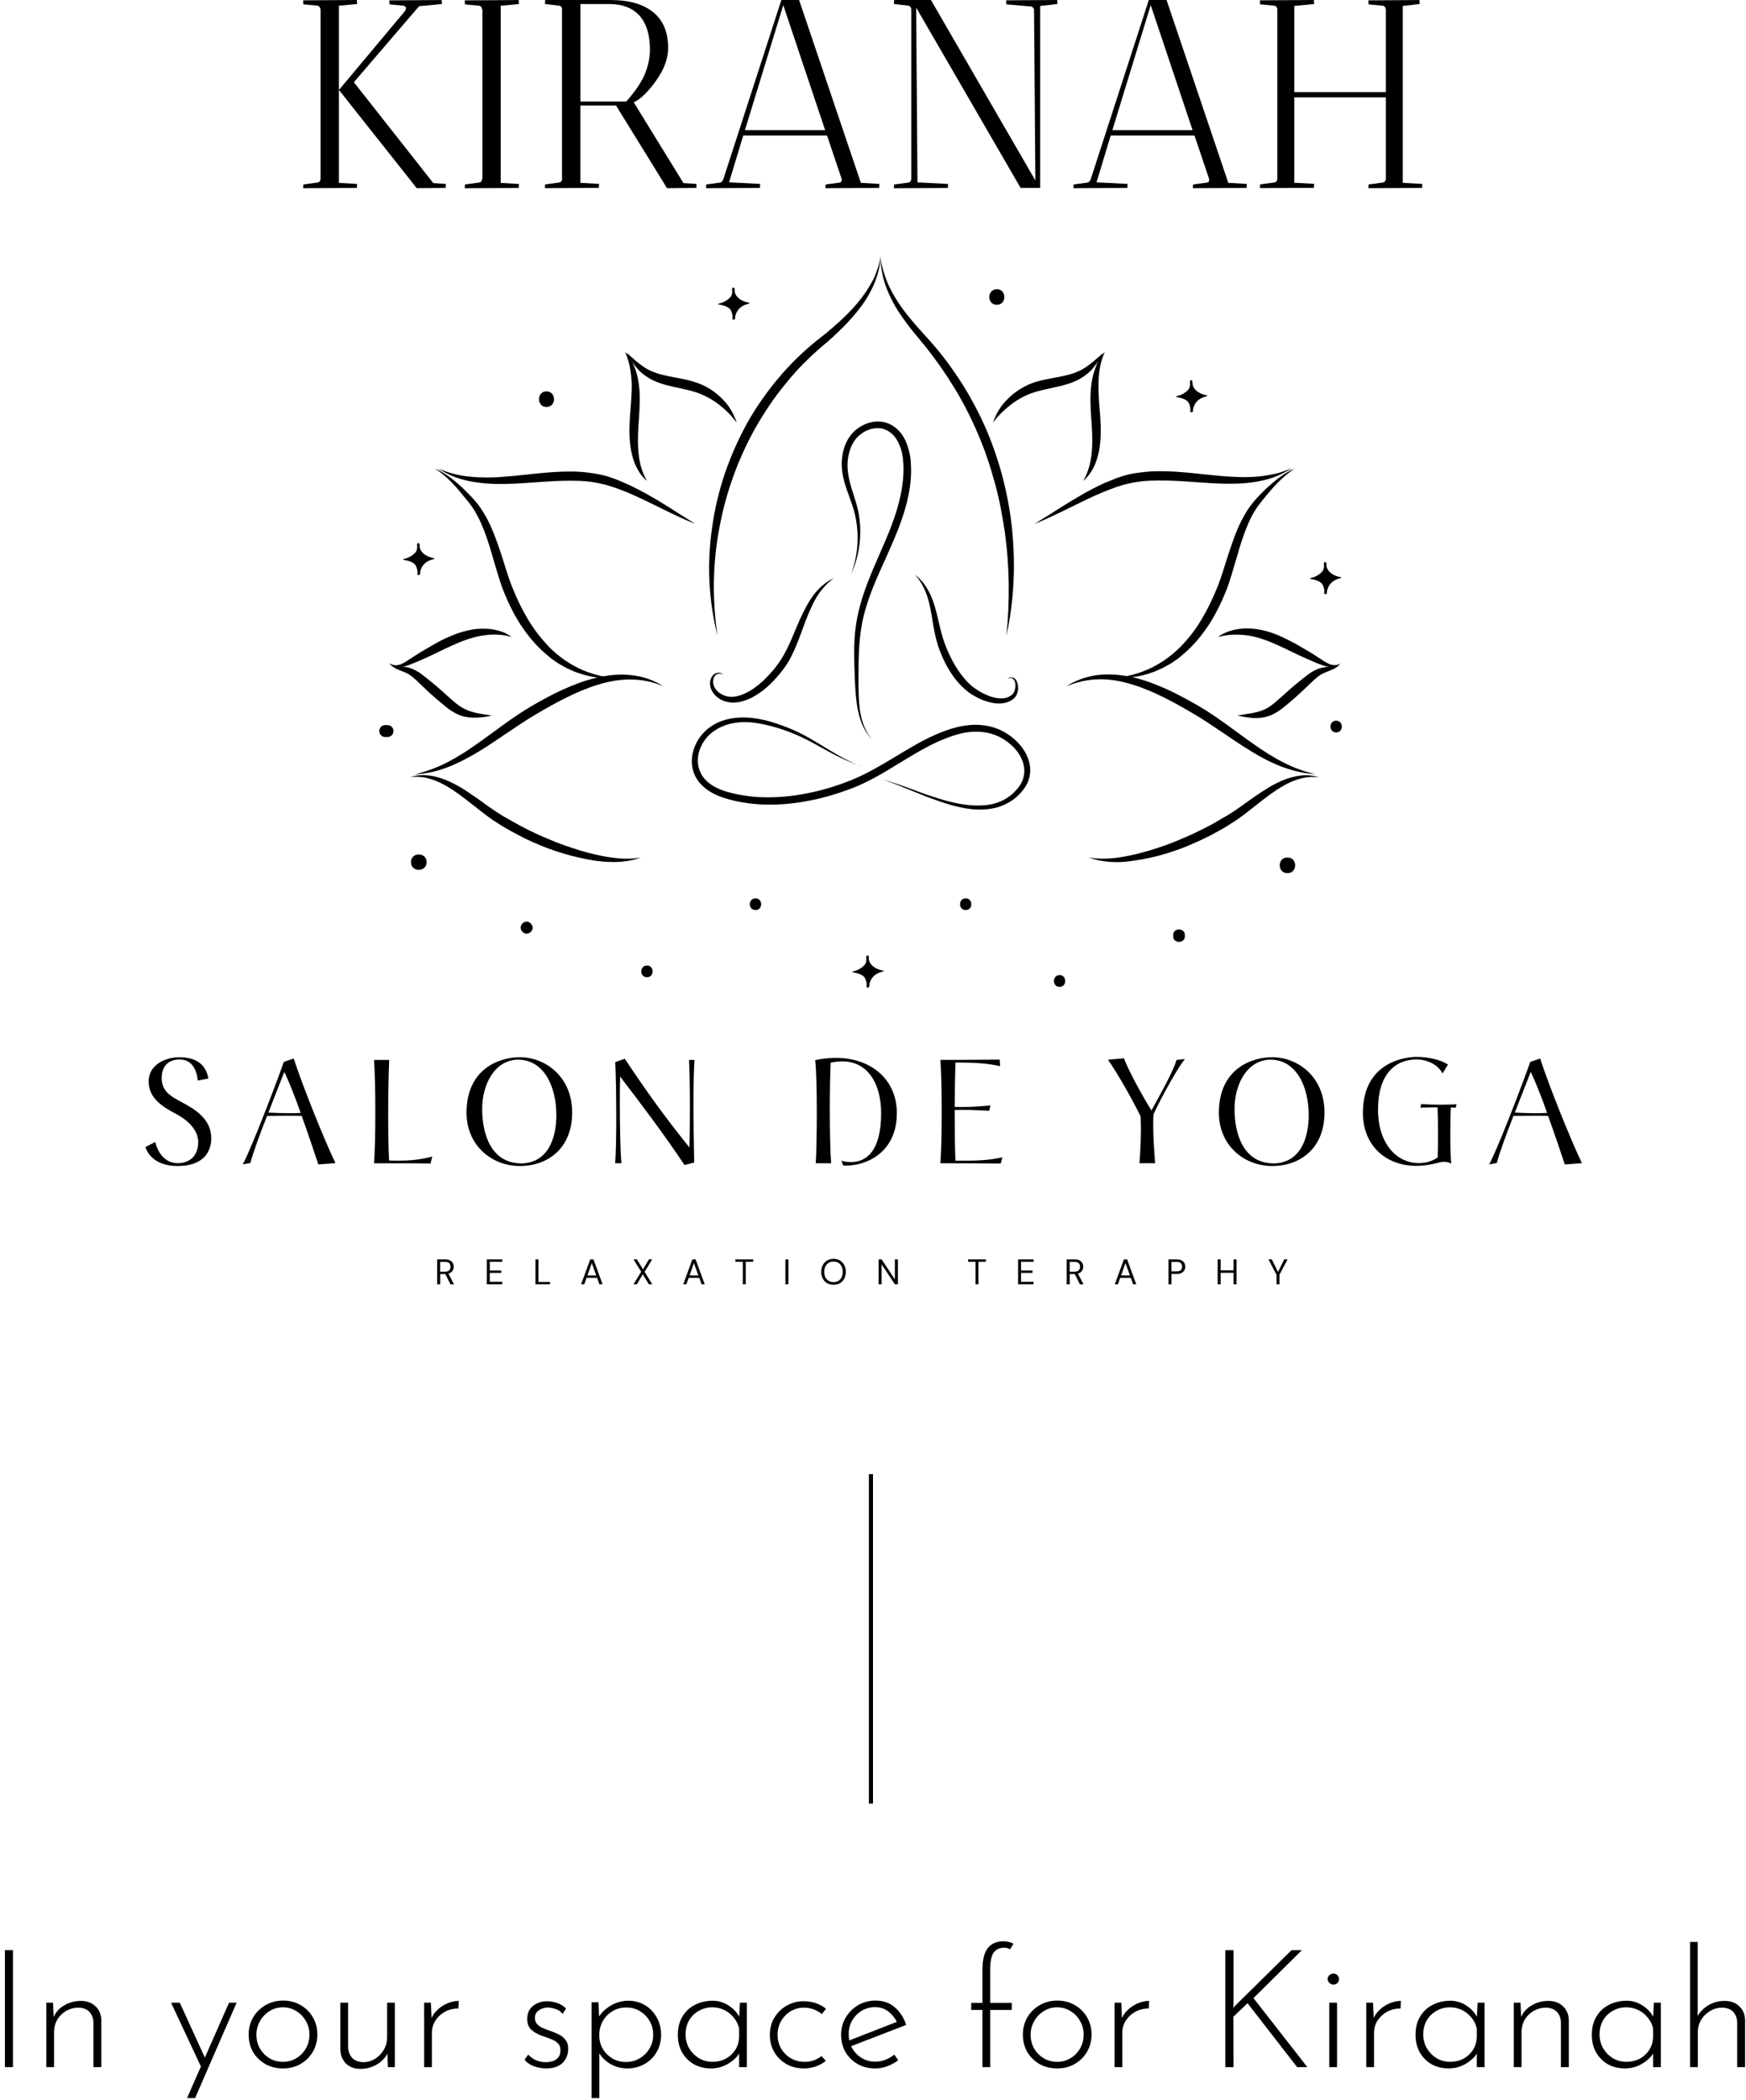 <svg width="212" height="255" viewBox="0 0 212 255" fill="none" xmlns="http://www.w3.org/2000/svg">
<path d="M111.058 69.749C111.904 70.36 112.534 71.268 112.976 72.225C113.418 73.181 113.678 74.215 113.908 75.215C114.144 76.219 114.375 77.224 114.706 78.137C115.057 79.07 115.475 79.983 115.99 80.848C116.504 81.689 117.11 82.482 117.811 83.141C118.162 83.468 118.561 83.722 118.979 83.982C119.402 84.213 119.845 84.424 120.311 84.588C120.777 84.727 121.243 84.823 121.714 84.799C121.945 84.775 122.157 84.756 122.368 84.66C122.58 84.588 122.767 84.448 122.931 84.309C123.07 84.169 123.166 83.958 123.238 83.727C123.281 83.496 123.31 83.261 123.281 83.025C123.257 82.795 123.166 82.559 122.979 82.415C122.887 82.343 122.767 82.324 122.652 82.343C122.536 82.343 122.397 82.391 122.277 82.439C122.392 82.367 122.508 82.3 122.628 82.276C122.767 82.251 122.907 82.251 123.051 82.3C123.19 82.343 123.281 82.463 123.378 82.578C123.45 82.694 123.517 82.833 123.541 82.953C123.613 83.232 123.632 83.516 123.613 83.77C123.565 84.049 123.498 84.333 123.31 84.588C123.123 84.823 122.887 85.011 122.633 85.126C122.373 85.265 122.094 85.337 121.815 85.385C121.253 85.477 120.695 85.409 120.157 85.27C119.619 85.131 119.104 84.943 118.638 84.689C118.148 84.429 117.682 84.15 117.259 83.775C116.418 83.073 115.764 82.208 115.201 81.295C114.663 80.382 114.221 79.401 113.894 78.397C113.567 77.368 113.38 76.339 113.216 75.311C113.053 74.306 112.889 73.302 112.563 72.34C112.236 71.408 111.765 70.495 111.068 69.745L111.058 69.749Z" fill="black"/>
<path d="M87.808 81.949C87.597 81.762 87.318 81.762 87.083 81.853C86.852 81.949 86.708 82.161 86.64 82.392C86.501 82.858 86.64 83.372 86.943 83.747C87.251 84.122 87.669 84.377 88.135 84.516C88.371 84.588 88.602 84.612 88.837 84.612C88.952 84.612 89.073 84.612 89.188 84.588C89.303 84.564 89.424 84.564 89.563 84.516C90.519 84.285 91.409 83.723 92.202 83.069C92.601 82.743 92.976 82.368 93.326 81.993C93.677 81.618 94.028 81.224 94.331 80.801C95.595 79.166 96.273 77.109 97.157 75.143C97.604 74.163 98.114 73.158 98.768 72.269C99.445 71.38 100.286 70.635 101.267 70.188C100.383 70.817 99.681 71.639 99.142 72.523C98.604 73.437 98.205 74.417 97.811 75.398C97.436 76.403 97.085 77.431 96.662 78.436C96.451 78.95 96.22 79.44 95.96 79.931C95.706 80.421 95.379 80.911 95.047 81.353C94.37 82.243 93.6 83.06 92.735 83.761C92.293 84.112 91.822 84.415 91.312 84.694C90.798 84.954 90.26 85.16 89.673 85.256C89.534 85.28 89.395 85.28 89.231 85.304C89.092 85.329 88.928 85.329 88.789 85.304C88.481 85.28 88.178 85.208 87.9 85.117C87.337 84.906 86.847 84.535 86.52 84.016C86.193 83.502 86.097 82.848 86.357 82.31C86.472 82.05 86.708 81.796 87.01 81.728C87.318 81.632 87.64 81.704 87.808 81.94V81.949Z" fill="black"/>
<path d="M103.3 69.797C104.238 67.365 104.377 64.702 103.747 62.222C103.421 60.982 102.882 59.814 102.531 58.531C102.156 57.247 102.065 55.844 102.459 54.512C102.647 53.858 102.974 53.205 103.44 52.666C103.906 52.133 104.516 51.71 105.194 51.45C105.872 51.191 106.622 51.099 107.343 51.263C107.718 51.335 108.069 51.498 108.371 51.686C108.698 51.873 108.982 52.133 109.213 52.388C109.472 52.666 109.655 52.95 109.823 53.277C109.986 53.58 110.126 53.907 110.217 54.233C110.332 54.56 110.405 54.887 110.477 55.238C110.549 55.565 110.568 55.916 110.592 56.243C110.683 57.574 110.568 58.929 110.284 60.237C109.751 62.852 108.674 65.26 107.622 67.62C106.55 69.98 105.473 72.316 104.867 74.791C104.257 77.272 104.238 79.862 104.238 82.458C104.238 83.742 104.238 85.054 104.425 86.313C104.521 86.943 104.685 87.577 104.915 88.159C105.151 88.764 105.478 89.327 105.901 89.817C105.454 89.351 105.084 88.812 104.8 88.207C104.521 87.625 104.334 86.991 104.19 86.337C103.911 85.054 103.863 83.742 103.791 82.439C103.747 81.151 103.699 79.843 103.719 78.536C103.743 77.228 103.882 75.916 104.166 74.609C105.286 69.398 108.395 65.005 109.376 60.001C109.636 58.766 109.751 57.502 109.684 56.262C109.66 55.959 109.636 55.651 109.587 55.349C109.544 55.046 109.472 54.738 109.376 54.459C109.285 54.181 109.164 53.897 109.025 53.642C108.886 53.387 108.746 53.128 108.535 52.916C108.347 52.705 108.141 52.517 107.905 52.378C107.674 52.239 107.415 52.123 107.16 52.051C106.622 51.936 106.04 51.979 105.473 52.191C105.194 52.282 104.939 52.421 104.704 52.585C104.473 52.748 104.238 52.936 104.05 53.147C103.651 53.57 103.372 54.104 103.185 54.69C102.998 55.276 102.906 55.882 102.906 56.488C102.906 57.093 102.998 57.728 103.137 58.334C103.416 59.569 103.93 60.761 104.209 62.073C104.723 64.693 104.42 67.447 103.296 69.788L103.3 69.797Z" fill="black"/>
<path d="M87.106 77.137C86.03 72.883 85.818 68.375 86.477 63.977C87.082 59.583 88.553 55.306 90.707 51.403C91.245 50.446 91.826 49.489 92.48 48.576C92.788 48.11 93.134 47.663 93.466 47.221C93.629 46.99 93.816 46.779 93.98 46.567C94.143 46.355 94.331 46.125 94.518 45.913C95.941 44.207 97.556 42.64 99.286 41.261L99.94 40.746C100.152 40.583 100.363 40.419 100.57 40.232C100.993 39.881 101.387 39.53 101.81 39.16C102.603 38.434 103.377 37.665 104.074 36.848C104.425 36.425 104.752 36.007 105.054 35.56C105.362 35.118 105.641 34.647 105.9 34.185C106.155 33.719 106.367 33.205 106.53 32.69C106.717 32.176 106.857 31.637 106.924 31.104C106.881 32.2 106.621 33.301 106.198 34.329C105.775 35.358 105.218 36.338 104.54 37.228C103.886 38.117 103.136 38.958 102.343 39.751C101.944 40.15 101.545 40.52 101.151 40.9C100.94 41.087 100.728 41.275 100.522 41.462L99.892 41.996C99.469 42.347 99.075 42.698 98.676 43.073C98.464 43.26 98.277 43.447 98.094 43.635C97.907 43.822 97.695 44.01 97.508 44.197C97.133 44.596 96.763 44.966 96.412 45.389C96.037 45.788 95.71 46.206 95.359 46.63C93.98 48.288 92.788 50.109 91.711 51.979C89.606 55.743 88.116 59.877 87.342 64.13C86.525 68.408 86.477 72.802 87.111 77.147L87.106 77.137Z" fill="black"/>
<path d="M122.205 77.137C122.628 72.975 122.579 68.793 122.017 64.678C121.714 62.621 121.339 60.588 120.782 58.603C120.243 56.618 119.59 54.657 118.773 52.763C117.975 50.869 117.042 49.023 115.97 47.249C115.432 46.36 114.87 45.495 114.288 44.654C113.702 43.813 113.072 42.972 112.442 42.174C111.813 41.381 111.111 40.583 110.457 39.742C109.803 38.9 109.193 38.035 108.659 37.127C108.145 36.194 107.679 35.233 107.376 34.204C107.213 33.69 107.116 33.176 107.025 32.661C106.977 32.402 106.953 32.147 106.929 31.868L106.857 31.099L106.996 31.868C107.068 32.123 107.112 32.383 107.184 32.637C107.323 33.127 107.487 33.642 107.674 34.108C108.049 35.065 108.563 35.978 109.126 36.819C109.688 37.684 110.342 38.477 111.019 39.27C111.697 40.063 112.399 40.813 113.101 41.606C114.504 43.197 115.74 44.899 116.888 46.702C118.008 48.499 118.994 50.374 119.835 52.335C120.652 54.296 121.33 56.31 121.844 58.362C122.358 60.42 122.728 62.496 122.916 64.602C123.315 68.783 123.103 73.037 122.214 77.128L122.205 77.137Z" fill="black"/>
<path d="M120.571 51.334C120.782 50.657 121.104 50.027 121.503 49.441C121.926 48.859 122.416 48.34 122.974 47.874C123.536 47.427 124.166 47.032 124.82 46.725C125.497 46.422 126.194 46.235 126.877 46.095C128.256 45.792 129.588 45.653 130.756 45.163C131.948 44.696 132.933 43.74 133.981 42.827C133.654 43.432 133.255 44.019 132.813 44.581C132.582 44.86 132.347 45.115 132.063 45.35C131.785 45.581 131.482 45.792 131.15 45.98C130.52 46.355 129.819 46.586 129.141 46.773C128.463 46.96 127.785 47.076 127.108 47.239C126.454 47.379 125.824 47.542 125.214 47.754C124.603 47.984 124.022 48.268 123.483 48.619C122.921 48.97 122.412 49.364 121.917 49.835C121.426 50.258 120.984 50.767 120.561 51.33L120.571 51.334Z" fill="black"/>
<path d="M134.149 42.736C133.567 44 133.399 45.283 133.38 46.591C133.356 47.898 133.471 49.21 133.591 50.566C133.683 51.921 133.707 53.325 133.452 54.728C133.313 55.43 133.101 56.108 132.798 56.738C132.471 57.367 132.048 57.954 131.534 58.396C132.212 57.204 132.491 55.92 132.587 54.608C132.678 53.301 132.587 51.993 132.491 50.662C132.399 49.306 132.327 47.927 132.539 46.523C132.63 45.822 132.818 45.149 133.077 44.49C133.289 43.837 133.659 43.226 134.149 42.736Z" fill="black"/>
<path d="M125.598 63.625C127.934 62.203 130.179 60.66 132.63 59.371C132.938 59.208 133.241 59.069 133.568 58.905C133.87 58.766 134.197 58.598 134.524 58.482C134.851 58.343 135.178 58.223 135.505 58.083C135.668 58.011 135.832 57.968 135.995 57.92L136.254 57.824L136.514 57.752C137.192 57.54 137.894 57.425 138.595 57.358C139.297 57.261 139.999 57.218 140.701 57.218C143.503 57.194 146.214 57.66 148.901 57.848C149.579 57.891 150.256 57.92 150.91 57.939C151.588 57.939 152.241 57.915 152.919 57.848C153.597 57.776 154.251 57.66 154.904 57.521C155.558 57.358 156.188 57.122 156.846 56.867C156.26 57.242 155.654 57.545 155 57.824C154.347 58.083 153.693 58.271 152.991 58.41C151.636 58.689 150.232 58.761 148.853 58.737C146.099 58.694 143.383 58.314 140.701 58.343C140.023 58.343 139.369 58.367 138.711 58.434C138.057 58.506 137.403 58.622 136.769 58.785L136.538 58.833L136.307 58.905C136.144 58.949 136 58.996 135.841 59.045C135.514 59.16 135.211 59.256 134.909 59.371C134.279 59.607 133.669 59.862 133.039 60.141C130.559 61.261 128.155 62.597 125.608 63.62L125.598 63.625Z" fill="black"/>
<path d="M157.235 56.876C155.995 57.694 154.967 58.722 154.01 59.866C153.544 60.428 153.054 61.015 152.655 61.572C152.256 62.154 151.905 62.789 151.626 63.442C151.044 64.75 150.597 66.153 150.203 67.552C149.992 68.254 149.78 68.98 149.574 69.681C149.367 70.383 149.127 71.104 148.848 71.806C148.285 73.209 147.612 74.565 146.79 75.848C145.949 77.112 144.993 78.3 143.825 79.309L143.378 79.684C143.238 79.799 143.099 79.944 142.936 80.035L142.469 80.362C142.306 80.477 142.166 80.573 141.979 80.665L141.489 80.943L141.229 81.083C141.138 81.131 141.066 81.155 140.974 81.198L140.46 81.429C140.297 81.501 140.109 81.592 139.927 81.64C138.499 82.155 136.98 82.39 135.509 82.318C136.98 82.13 138.408 81.756 139.72 81.126C141.027 80.496 142.195 79.655 143.224 78.646C144.229 77.641 145.137 76.497 145.863 75.257C146.608 74.017 147.238 72.734 147.776 71.378C148.338 70.047 148.708 68.624 149.179 67.22C149.65 65.817 150.117 64.37 150.838 63.038C151.189 62.361 151.588 61.707 152.078 61.097C152.568 60.486 153.082 59.977 153.621 59.438C154.693 58.434 155.885 57.453 157.245 56.872L157.235 56.876Z" fill="black"/>
<path d="M129.453 83.352C130.621 82.583 132.001 82.112 133.428 81.948C134.851 81.809 136.303 81.948 137.682 82.275C139.086 82.602 140.393 83.116 141.7 83.703C142.984 84.284 144.224 84.986 145.44 85.664C147.891 87.087 150.069 88.865 152.333 90.432C153.453 91.225 154.625 91.975 155.837 92.581C157.053 93.21 158.365 93.701 159.716 94.003C158.312 93.931 156.933 93.58 155.601 93.09C154.294 92.576 153.03 91.922 151.838 91.177C149.429 89.706 147.233 88.024 144.878 86.644C143.686 85.943 142.493 85.265 141.253 84.654C140.037 84.049 138.773 83.51 137.466 83.112C136.178 82.717 134.827 82.458 133.467 82.482C132.092 82.506 130.732 82.809 129.448 83.347L129.453 83.352Z" fill="black"/>
<path d="M132.207 104.126C133.471 104.337 134.731 104.289 135.971 104.102C137.211 103.914 138.422 103.612 139.614 103.261C140.806 102.886 141.998 102.492 143.142 101.996C144.286 101.53 145.435 100.992 146.555 100.405C147.118 100.127 147.651 99.824 148.189 99.492C148.468 99.329 148.728 99.165 149.007 99.026C149.261 98.863 149.521 98.699 149.776 98.536C150.804 97.858 151.809 97.065 152.881 96.363C153.419 96.012 153.957 95.661 154.539 95.335C155.101 95.032 155.707 94.753 156.317 94.541C156.947 94.33 157.582 94.191 158.231 94.142C158.884 94.099 159.538 94.191 160.144 94.378C159.514 94.306 158.879 94.33 158.274 94.45C157.663 94.589 157.082 94.777 156.519 95.056C155.395 95.594 154.39 96.32 153.385 97.089L151.891 98.257C151.4 98.656 150.886 99.05 150.348 99.425C150.093 99.612 149.809 99.8 149.53 99.963C149.252 100.127 148.997 100.314 148.713 100.478C148.151 100.804 147.593 101.107 147.031 101.41C145.882 101.996 144.695 102.53 143.503 103.001C142.287 103.443 141.052 103.842 139.787 104.121C138.523 104.4 137.264 104.611 135.956 104.683C134.716 104.707 133.409 104.568 132.193 104.121L132.207 104.126Z" fill="black"/>
<path d="M147.911 77.344C148.17 77.132 148.473 76.969 148.776 76.83C149.083 76.69 149.406 76.599 149.732 76.503C150.386 76.339 151.064 76.291 151.742 76.315C153.097 76.364 154.428 76.782 155.621 77.32C156.231 77.599 156.813 77.906 157.375 78.209C157.937 78.536 158.495 78.863 159.057 79.19C159.591 79.517 160.153 79.891 160.692 80.242C160.951 80.406 161.23 80.569 161.509 80.665C161.787 80.761 162.09 80.805 162.422 80.713C162.307 80.805 162.143 80.877 161.975 80.925C161.811 80.973 161.624 80.973 161.461 80.973C161.11 80.949 160.783 80.858 160.456 80.737C159.826 80.507 159.24 80.247 158.658 79.988C157.466 79.473 156.322 78.868 155.178 78.353C154.034 77.839 152.886 77.397 151.674 77.185C150.41 76.998 149.175 76.998 147.911 77.349V77.344Z" fill="black"/>
<path d="M150.271 86.88C151.487 86.669 152.703 86.577 153.66 86.087C154.15 85.851 154.573 85.501 155.015 85.13C155.227 84.943 155.457 84.731 155.669 84.549L156.347 83.938C156.789 83.539 157.26 83.145 157.726 82.77C157.957 82.583 158.192 82.395 158.428 82.208C158.659 82.02 158.918 81.833 159.197 81.646C159.476 81.482 159.759 81.319 160.081 81.203C160.408 81.088 160.711 81.04 161.019 80.992C161.321 80.944 161.624 80.92 161.903 80.876C162.182 80.833 162.465 80.737 162.72 80.574C162.648 80.713 162.533 80.833 162.417 80.925C162.302 81.016 162.158 81.112 162.018 81.184C161.74 81.324 161.437 81.439 161.153 81.559C160.87 81.679 160.615 81.771 160.384 81.91C160.149 82.049 159.937 82.213 159.73 82.4C159.308 82.775 158.889 83.193 158.447 83.616C158.005 84.039 157.558 84.433 157.116 84.832C156.649 85.227 156.202 85.626 155.712 86C155.222 86.375 154.659 86.75 154.006 86.957C153.376 87.168 152.722 87.216 152.093 87.192C151.482 87.12 150.877 87.029 150.271 86.885V86.88Z" fill="black"/>
<path d="M89.467 51.336C89.044 50.773 88.601 50.264 88.111 49.817C87.621 49.37 87.106 48.951 86.544 48.6C85.982 48.25 85.395 47.971 84.814 47.735C84.203 47.524 83.574 47.36 82.92 47.221C82.266 47.082 81.588 46.942 80.887 46.755C80.209 46.567 79.507 46.332 78.877 45.957C78.551 45.769 78.248 45.563 77.964 45.327C77.686 45.096 77.45 44.837 77.214 44.558C76.772 43.996 76.373 43.438 76.046 42.804C77.099 43.717 78.08 44.697 79.272 45.14C80.464 45.63 81.8 45.769 83.151 46.072C83.828 46.212 84.53 46.423 85.208 46.702C85.886 47.005 86.496 47.38 87.054 47.846C87.616 48.312 88.106 48.831 88.525 49.413C88.923 50.023 89.25 50.653 89.457 51.326L89.467 51.336Z" fill="black"/>
<path d="M75.888 42.736C76.378 43.226 76.753 43.837 77.008 44.49C77.286 45.144 77.45 45.822 77.546 46.523C77.757 47.927 77.685 49.306 77.589 50.662C77.498 51.993 77.402 53.325 77.498 54.608C77.589 55.916 77.849 57.18 78.551 58.396C78.012 57.954 77.594 57.367 77.286 56.738C76.96 56.108 76.772 55.43 76.633 54.728C76.373 53.349 76.397 51.945 76.493 50.566C76.585 49.21 76.724 47.903 76.705 46.591C76.633 45.283 76.469 43.976 75.888 42.736Z" fill="black"/>
<path d="M84.444 63.625C81.896 62.62 79.488 61.265 77.037 60.169C76.431 59.89 75.802 59.631 75.167 59.4C74.859 59.285 74.537 59.164 74.23 59.073C74.066 59.025 73.927 58.982 73.763 58.934L73.533 58.862L73.302 58.813C72.672 58.65 72.014 58.535 71.36 58.463C70.707 58.391 70.053 58.371 69.375 58.371C66.707 58.347 64.001 58.722 61.218 58.77C59.839 58.794 58.435 58.698 57.084 58.443C56.407 58.304 55.729 58.117 55.075 57.862C54.422 57.602 53.811 57.275 53.23 56.905C53.859 57.165 54.518 57.396 55.171 57.559C55.825 57.722 56.479 57.838 57.161 57.886C57.839 57.958 58.493 57.977 59.17 57.977C59.848 57.977 60.502 57.953 61.18 57.886C63.867 57.698 66.578 57.232 69.385 57.256C70.086 57.256 70.788 57.304 71.49 57.396C72.192 57.487 72.894 57.607 73.566 57.794L73.826 57.867L74.086 57.958C74.249 58.03 74.436 58.073 74.576 58.121C74.903 58.237 75.23 58.381 75.556 58.52C75.883 58.66 76.186 58.799 76.513 58.943C76.816 59.107 77.143 59.246 77.445 59.41C79.878 60.645 82.118 62.193 84.454 63.639L84.444 63.625Z" fill="black"/>
<path d="M52.777 56.877C54.157 57.459 55.325 58.444 56.401 59.473C56.94 60.007 57.454 60.526 57.944 61.131C58.435 61.742 58.81 62.395 59.184 63.073C59.886 64.429 60.377 65.856 60.843 67.255C61.309 68.659 61.689 70.086 62.246 71.418C62.78 72.773 63.414 74.056 64.159 75.296C64.909 76.537 65.794 77.657 66.798 78.685C67.827 79.69 68.995 80.531 70.302 81.161C71.61 81.79 73.037 82.165 74.508 82.353C73.037 82.425 71.518 82.189 70.091 81.675C69.903 81.627 69.74 81.536 69.552 81.463L69.038 81.228C68.947 81.185 68.851 81.156 68.779 81.113L68.524 80.973L68.034 80.694C67.87 80.598 67.707 80.507 67.543 80.387L67.077 80.06C66.914 79.969 66.769 79.829 66.63 79.709L66.188 79.334C65.02 78.329 64.063 77.138 63.222 75.878C62.405 74.614 61.727 73.239 61.165 71.836C60.886 71.134 60.651 70.408 60.439 69.706C60.228 68.981 60.016 68.284 59.809 67.582C59.41 66.154 58.968 64.78 58.382 63.467C58.079 62.814 57.752 62.184 57.353 61.598C56.954 61.016 56.464 60.454 55.998 59.891C55.065 58.723 54.037 57.67 52.773 56.877H52.777Z" fill="black"/>
<path d="M80.589 83.352C79.305 82.79 77.95 82.511 76.594 82.511C75.239 82.487 73.907 82.742 72.6 83.141C71.312 83.535 70.052 84.073 68.812 84.684C67.572 85.29 66.38 85.967 65.188 86.669C62.828 88.049 60.607 89.731 58.223 91.202C57.031 91.927 55.772 92.605 54.46 93.12C53.152 93.634 51.749 93.961 50.345 94.033C51.701 93.706 53.008 93.235 54.224 92.605C55.44 91.995 56.608 91.25 57.728 90.457C59.992 88.89 62.17 87.116 64.621 85.688C65.837 84.987 67.072 84.309 68.361 83.727C69.649 83.146 70.98 82.627 72.379 82.305C73.754 81.978 75.205 81.814 76.633 81.978C78.036 82.117 79.411 82.588 80.579 83.357L80.589 83.352Z" fill="black"/>
<path d="M77.806 104.127C76.614 104.569 75.282 104.708 73.999 104.665C72.692 104.617 71.427 104.405 70.168 104.103C68.904 103.824 67.669 103.425 66.453 102.983C65.237 102.516 64.069 102.002 62.925 101.392C62.362 101.089 61.781 100.781 61.242 100.459C60.963 100.296 60.68 100.132 60.425 99.945C60.146 99.781 59.863 99.594 59.608 99.411C59.07 99.037 58.579 98.638 58.065 98.243L56.57 97.075C55.566 96.306 54.561 95.581 53.436 95.042C52.874 94.763 52.292 94.576 51.682 94.432C51.076 94.316 50.447 94.292 49.812 94.36C50.418 94.172 51.076 94.081 51.725 94.129C52.374 94.177 53.032 94.316 53.638 94.528C54.249 94.739 54.854 95.018 55.417 95.321C55.979 95.624 56.536 95.975 57.075 96.35C58.147 97.051 59.151 97.844 60.18 98.522C60.44 98.686 60.694 98.849 60.949 99.012C61.228 99.176 61.487 99.339 61.766 99.479C62.304 99.805 62.867 100.084 63.4 100.392C64.501 100.974 65.645 101.488 66.813 101.978C67.962 102.468 69.149 102.867 70.341 103.242C71.533 103.593 72.769 103.92 73.985 104.083C75.268 104.295 76.532 104.343 77.791 104.132L77.806 104.127Z" fill="black"/>
<path d="M62.126 77.344C60.862 76.969 59.603 76.993 58.411 77.204C57.195 77.416 56.051 77.858 54.907 78.372C53.758 78.886 52.614 79.492 51.427 80.011C50.84 80.266 50.259 80.525 49.629 80.761C49.302 80.876 48.975 80.972 48.624 80.992C48.461 80.992 48.274 80.992 48.11 80.944C47.947 80.9 47.783 80.828 47.668 80.732C47.995 80.828 48.298 80.78 48.581 80.689C48.86 80.593 49.144 80.429 49.398 80.266C49.932 79.915 50.47 79.564 51.033 79.213C51.595 78.886 52.133 78.56 52.715 78.233C53.277 77.906 53.859 77.603 54.469 77.348C55.661 76.81 56.993 76.392 58.348 76.344C59.026 76.32 59.704 76.368 60.358 76.531C60.684 76.623 61.011 76.719 61.314 76.858C61.574 76.997 61.876 77.161 62.131 77.348L62.126 77.344Z" fill="black"/>
<path d="M59.742 86.88C59.132 87.02 58.55 87.116 57.921 87.14C57.291 87.164 56.657 87.116 56.003 86.909C55.373 86.698 54.811 86.347 54.297 85.953C53.806 85.554 53.359 85.183 52.893 84.785C52.446 84.386 51.98 83.992 51.562 83.569C51.115 83.169 50.696 82.727 50.273 82.352C50.062 82.165 49.831 82.001 49.62 81.862C49.389 81.723 49.129 81.631 48.851 81.511C48.572 81.396 48.264 81.3 47.986 81.136C47.846 81.064 47.707 80.973 47.591 80.877C47.476 80.785 47.356 80.665 47.284 80.526C47.543 80.713 47.822 80.785 48.101 80.834C48.38 80.877 48.687 80.925 48.99 80.949C49.293 80.997 49.62 81.045 49.922 81.16C50.23 81.276 50.533 81.439 50.812 81.607C51.091 81.771 51.326 81.982 51.581 82.17C51.812 82.357 52.047 82.545 52.283 82.732C52.749 83.107 53.215 83.501 53.662 83.9L54.34 84.511C54.575 84.722 54.787 84.909 54.994 85.092C55.436 85.467 55.859 85.818 56.349 86.049C57.33 86.587 58.546 86.702 59.738 86.89L59.742 86.88Z" fill="black"/>
<path d="M104.449 93.004C103.536 92.677 102.671 92.303 101.81 91.884C100.95 91.466 100.128 90.995 99.287 90.529C98.446 90.063 97.604 89.616 96.739 89.246C95.874 88.871 94.985 88.544 94.076 88.289C93.163 88.034 92.255 87.823 91.322 87.727C90.385 87.635 89.452 87.683 88.563 87.914C87.679 88.145 86.857 88.568 86.203 89.154C85.549 89.76 85.059 90.558 84.847 91.399C84.636 92.24 84.708 93.153 85.107 93.922C85.294 94.297 85.573 94.624 85.9 94.927C86.227 95.206 86.602 95.465 87.001 95.653C87.794 96.047 88.707 96.282 89.616 96.47C90.529 96.633 91.462 96.778 92.399 96.797C94.269 96.869 96.138 96.706 97.984 96.331C99.83 95.98 101.628 95.417 103.382 94.72C105.112 94.019 106.751 93.062 108.386 92.082C110.02 91.101 111.659 90.072 113.433 89.279C114.322 88.885 115.23 88.534 116.192 88.299C117.148 88.068 118.177 87.948 119.181 88.044C120.186 88.135 121.191 88.438 122.056 88.957C122.921 89.472 123.69 90.149 124.272 91.014C124.55 91.437 124.786 91.904 124.925 92.394C125.065 92.884 125.137 93.422 125.065 93.937C125.017 94.451 124.853 94.966 124.575 95.408C124.315 95.85 123.964 96.249 123.618 96.6C122.892 97.278 121.984 97.792 121.022 98.051C120.066 98.306 119.061 98.354 118.076 98.263C117.095 98.167 116.158 97.955 115.226 97.676C114.293 97.398 113.404 97.071 112.515 96.744C111.625 96.393 110.741 96.018 109.852 95.672C108.963 95.297 108.078 94.946 107.165 94.668C109.011 95.134 110.784 95.883 112.587 96.513C114.384 97.119 116.23 97.681 118.1 97.797C119.037 97.845 119.97 97.797 120.859 97.537C121.724 97.282 122.541 96.811 123.171 96.162C123.498 95.835 123.777 95.509 123.988 95.11C124.2 94.735 124.315 94.312 124.363 93.87C124.435 93.004 124.128 92.139 123.637 91.418C123.123 90.692 122.421 90.087 121.652 89.64C120.883 89.198 119.994 88.938 119.105 88.871C118.215 88.799 117.278 88.895 116.418 89.13C115.528 89.361 114.663 89.712 113.803 90.087C112.096 90.88 110.481 91.884 108.871 92.865C107.237 93.87 105.579 94.855 103.752 95.6C101.954 96.302 100.08 96.883 98.191 97.234C96.278 97.609 94.336 97.773 92.375 97.676C91.394 97.633 90.433 97.489 89.476 97.302C88.52 97.09 87.563 96.835 86.65 96.369C86.203 96.133 85.761 95.855 85.386 95.504C85.011 95.153 84.66 94.735 84.429 94.269C83.939 93.312 83.891 92.187 84.17 91.207C84.449 90.202 85.011 89.313 85.78 88.635C86.549 87.957 87.486 87.515 88.467 87.304C89.448 87.092 90.452 87.073 91.413 87.188C92.394 87.304 93.331 87.539 94.245 87.842C95.158 88.145 96.066 88.496 96.931 88.914C97.797 89.332 98.638 89.827 99.455 90.317C101.046 91.298 102.68 92.303 104.459 93.028L104.449 93.004Z" fill="black"/>
<path d="M142.84 48.201C142.912 48.225 142.979 48.249 143.051 48.249C143.753 48.388 144.267 48.624 144.407 49.09C144.498 49.349 144.57 49.556 144.522 49.979C144.498 50.095 144.849 50.071 144.849 49.955C144.849 49.84 144.849 49.744 144.873 49.628C145.012 49.018 145.435 48.388 146.368 48.157C146.459 48.133 146.579 48.109 146.579 48.061C146.579 47.97 146.44 47.989 146.349 47.97C145.483 47.758 144.945 47.292 144.806 46.706C144.782 46.614 144.849 46.192 144.666 46.167C144.407 46.124 144.503 46.566 144.503 46.634C144.503 46.937 144.412 47.215 144.152 47.451C143.849 47.73 143.474 47.965 142.96 48.081C142.912 48.081 142.869 48.105 142.845 48.124C142.773 48.1 142.773 48.172 142.845 48.196L142.84 48.201Z" fill="black"/>
<path d="M159.105 70.287C159.177 70.311 159.245 70.331 159.317 70.331C160.018 70.47 160.533 70.706 160.672 71.172C160.763 71.431 160.836 71.638 160.788 72.061C160.763 72.176 161.114 72.152 161.114 72.037C161.114 71.922 161.114 71.826 161.138 71.71C161.278 71.1 161.701 70.47 162.633 70.239C162.725 70.215 162.845 70.191 162.845 70.148C162.845 70.052 162.705 70.076 162.609 70.052C161.744 69.84 161.206 69.374 161.066 68.788C161.042 68.696 161.114 68.273 160.927 68.254C160.672 68.206 160.764 68.648 160.764 68.72C160.764 69.028 160.672 69.307 160.413 69.537C160.11 69.816 159.735 70.052 159.221 70.167C159.173 70.167 159.129 70.191 159.105 70.215C159.062 70.215 159.062 70.258 159.105 70.287Z" fill="black"/>
<path d="M87.246 36.963C87.318 36.987 87.385 37.006 87.457 37.006C88.159 37.145 88.674 37.381 88.813 37.847C88.904 38.107 88.976 38.313 88.928 38.736C88.904 38.852 89.255 38.828 89.255 38.712C89.255 38.597 89.255 38.501 89.279 38.386C89.419 37.775 89.842 37.145 90.774 36.915C90.865 36.891 90.986 36.867 90.986 36.824C90.986 36.727 90.846 36.751 90.755 36.727C89.89 36.516 89.351 36.05 89.212 35.463C89.188 35.372 89.255 34.949 89.073 34.925C88.813 34.882 88.909 35.324 88.909 35.391C88.909 35.694 88.818 35.977 88.558 36.208C88.255 36.487 87.88 36.722 87.366 36.838C87.323 36.838 87.275 36.862 87.251 36.886C87.179 36.886 87.179 36.929 87.251 36.958L87.246 36.963Z" fill="black"/>
<path d="M48.995 67.976C49.067 68 49.134 68.019 49.206 68.019C49.908 68.159 50.422 68.394 50.562 68.861C50.658 69.12 50.725 69.327 50.677 69.75C50.653 69.865 51.004 69.841 51.004 69.726C51.004 69.61 51.004 69.514 51.028 69.399C51.167 68.788 51.59 68.159 52.523 67.928C52.619 67.904 52.734 67.88 52.734 67.837C52.734 67.74 52.595 67.765 52.504 67.74C51.638 67.529 51.1 67.063 50.961 66.476C50.937 66.385 51.009 65.962 50.821 65.938C50.562 65.895 50.658 66.337 50.658 66.404C50.658 66.707 50.562 66.986 50.307 67.221C49.999 67.5 49.629 67.736 49.115 67.851C49.067 67.851 49.019 67.875 48.999 67.899C48.951 67.875 48.951 67.942 48.999 67.971L48.995 67.976Z" fill="black"/>
<path d="M121.037 37.011C122.253 37.011 122.253 35.117 121.037 35.117C119.821 35.117 119.802 37.011 121.037 37.011Z" fill="black"/>
<path d="M66.356 49.417C67.573 49.417 67.573 47.523 66.356 47.523C65.14 47.523 65.14 49.417 66.356 49.417Z" fill="black"/>
<path d="M156.322 104.126H156.298C155.082 104.126 155.082 106.02 156.298 106.02H156.346C157.562 106.02 157.562 104.126 156.346 104.126H156.322C155.106 104.126 155.106 106.02 156.322 106.02H156.346C157.562 106.02 157.562 104.126 156.346 104.126H156.298C155.082 104.126 155.082 106.02 156.298 106.02H156.322C157.538 106.02 157.538 104.126 156.322 104.126Z" fill="black"/>
<path d="M49.903 104.685V104.709C49.903 105.925 51.797 105.925 51.797 104.709V104.665C51.797 103.449 49.903 103.449 49.903 104.665V104.69C49.903 105.906 51.797 105.906 51.797 104.69V104.665C51.797 103.449 49.903 103.449 49.903 104.665V104.709C49.903 105.925 51.797 105.925 51.797 104.709V104.685C51.797 103.469 49.903 103.469 49.903 104.685Z" fill="black"/>
<path d="M162.24 88.938C163.153 88.938 163.153 87.51 162.24 87.51C161.326 87.51 161.307 88.938 162.24 88.938Z" fill="black"/>
<path d="M46.774 89.495H47.052C47.24 89.495 47.427 89.422 47.567 89.283C47.682 89.168 47.778 88.956 47.778 88.769C47.778 88.581 47.706 88.394 47.567 88.254C47.427 88.139 47.264 88.043 47.052 88.043H46.774C46.586 88.043 46.399 88.115 46.259 88.254C46.144 88.37 46.048 88.581 46.048 88.769C46.048 88.956 46.12 89.144 46.259 89.283C46.423 89.422 46.586 89.495 46.774 89.495Z" fill="black"/>
<path d="M143.868 113.615V113.567C143.868 112.654 142.445 112.654 142.445 113.567V113.682C142.445 114.596 143.868 114.596 143.868 113.682V113.61C143.868 112.697 142.445 112.697 142.445 113.61V113.658C142.445 114.571 143.868 114.571 143.868 113.658V113.543C143.868 112.63 142.445 112.63 142.445 113.543V113.591C142.445 114.523 143.868 114.523 143.868 113.615Z" fill="black"/>
<path d="M63.434 113.144C64.112 113.822 65.116 112.817 64.463 112.163C64.463 112.163 64.448 112.147 64.419 112.115C63.79 111.462 62.761 112.466 63.439 113.144C64.093 113.798 65.097 112.793 64.443 112.139L64.419 112.115C63.79 111.462 62.761 112.466 63.439 113.144C64.117 113.822 65.121 112.817 64.467 112.163L64.443 112.139C63.79 111.486 62.785 112.49 63.439 113.144H63.434Z" fill="black"/>
<path d="M103.536 118.052C103.608 118.076 103.675 118.1 103.747 118.1C104.449 118.239 104.963 118.475 105.103 118.941C105.194 119.201 105.266 119.407 105.218 119.83C105.194 119.946 105.545 119.922 105.545 119.806C105.545 119.691 105.545 119.595 105.569 119.479C105.708 118.869 106.131 118.239 107.064 118.009C107.16 117.985 107.275 117.96 107.275 117.912C107.275 117.821 107.136 117.84 107.044 117.821C106.179 117.61 105.641 117.143 105.502 116.557C105.478 116.466 105.545 116.043 105.362 116.019C105.103 115.975 105.199 116.418 105.199 116.485C105.199 116.788 105.107 117.066 104.848 117.302C104.545 117.581 104.17 117.816 103.656 117.932C103.613 117.932 103.564 117.956 103.54 117.975C103.492 117.975 103.492 118.023 103.54 118.047L103.536 118.052Z" fill="black"/>
<path d="M117.254 110.505C118.167 110.505 118.167 109.083 117.254 109.083C116.341 109.083 116.341 110.505 117.254 110.505Z" fill="black"/>
<path d="M91.735 110.505C92.648 110.505 92.648 109.083 91.735 109.083C90.822 109.083 90.798 110.505 91.735 110.505Z" fill="black"/>
<path d="M78.555 118.662C79.468 118.662 79.468 117.239 78.555 117.239C77.642 117.239 77.623 118.662 78.555 118.662Z" fill="black"/>
<path d="M128.655 119.83C129.568 119.83 129.568 118.403 128.655 118.403C127.742 118.403 127.742 119.83 128.655 119.83Z" fill="black"/>
<path d="M53.623 0C53.623 0.029 53.638 0.192 53.662 0.49L50.888 0.75L42.967 9.983L52.609 22.231L54.142 22.332C54.142 22.332 54.133 22.519 54.114 22.822L50.6 22.851L41.179 10.954L41.15 10.925V22.202L43.361 22.332C43.361 22.332 43.352 22.519 43.332 22.822L36.815 22.851C36.815 22.659 36.824 22.51 36.843 22.399L38.535 22.168C38.756 22.149 38.886 22.01 38.925 21.745V1.11C38.838 0.851 38.708 0.711 38.535 0.687L36.843 0.529C36.824 0.394 36.815 0.236 36.815 0.038L43.332 0C43.332 0.029 43.342 0.192 43.361 0.49L41.15 0.692V10.897L41.212 10.858L49.196 1.312C49.369 0.966 49.302 0.759 48.995 0.692L47.303 0.534C47.283 0.399 47.274 0.24 47.274 0.043L53.623 0.005V0Z" fill="black"/>
<path d="M56.426 22.851L56.455 22.399L58.147 22.168C58.368 22.149 58.497 22.01 58.536 21.745H58.574V1.144H58.536C58.497 0.865 58.368 0.711 58.147 0.692L56.455 0.534L56.426 0.043L62.977 0.005C62.977 0.034 62.987 0.197 63.006 0.495L60.795 0.697V22.207L63.006 22.337C63.006 22.337 62.996 22.524 62.977 22.827L56.426 22.856V22.851Z" fill="black"/>
<path d="M66.168 0.49L66.197 0H74.118C76.354 0 78.079 0.49 79.295 1.471C80.516 2.447 81.127 3.903 81.127 5.835C81.127 7.099 80.641 8.412 79.675 9.782C78.704 11.151 77.796 12.031 76.95 12.425L82.987 22.231L84.578 22.332C84.578 22.332 84.568 22.519 84.549 22.822L80.992 22.851L74.801 12.815H70.466V22.197L72.739 22.327C72.739 22.327 72.729 22.514 72.71 22.817L66.159 22.846L66.188 22.394L67.889 22.163C68.033 22.144 68.153 22.048 68.24 21.875V1.009C68.177 0.817 68.062 0.707 67.889 0.687L66.159 0.485L66.168 0.49ZM73.96 0.49H70.475V12.329H76.041C77.175 11.046 77.935 9.911 78.324 8.926C78.719 7.941 78.915 6.979 78.915 6.042C78.915 4.215 78.488 2.831 77.642 1.894C76.791 0.961 75.565 0.49 73.955 0.49H73.96Z" fill="black"/>
<path d="M85.722 22.851L85.751 22.399L87.443 22.168C87.597 22.149 87.727 22.01 87.832 21.745L94.874 0H97.027L104.526 22.202L106.78 22.332C106.78 22.332 106.766 22.519 106.742 22.822L100.224 22.851C100.224 22.659 100.238 22.51 100.262 22.399L101.954 22.168C102.127 22.149 102.214 22.019 102.214 21.779L100.421 16.463H90.245L88.524 22.139L92.298 22.332C92.298 22.332 92.288 22.519 92.269 22.822L85.717 22.851H85.722ZM95.105 0.62L90.447 15.809H100.19L95.105 0.62Z" fill="black"/>
<path d="M108.53 0.49L108.569 0H113.034L125.714 21.909L125.555 1.139C125.469 0.928 125.349 0.808 125.195 0.788L122.191 0.529C122.171 0.394 122.162 0.236 122.162 0.038L128.362 0C128.362 0.029 128.372 0.192 128.391 0.49L126.3 0.721V22.822H123.926L111.241 0.923L111.4 22.144L115.115 22.337C115.115 22.337 115.106 22.524 115.086 22.827L108.525 22.856L108.564 22.404L110.256 22.173C110.477 22.154 110.607 22.015 110.645 21.75V1.11C110.607 0.851 110.477 0.711 110.256 0.687L108.525 0.485L108.53 0.49Z" fill="black"/>
<path d="M130.333 22.851L130.361 22.399L132.053 22.168C132.207 22.149 132.337 22.01 132.443 21.745L139.489 0H141.643L149.141 22.202L151.395 22.332C151.395 22.332 151.381 22.519 151.357 22.822L144.839 22.851C144.839 22.659 144.853 22.51 144.877 22.399L146.569 22.168C146.742 22.149 146.829 22.019 146.829 21.779L145.036 16.463H134.86L133.14 22.139L136.913 22.332C136.913 22.332 136.903 22.519 136.884 22.822L130.333 22.851ZM139.72 0.62L135.062 15.809H144.805L139.72 0.62Z" fill="black"/>
<path d="M172.348 0C172.348 0.029 172.357 0.192 172.377 0.49L170.324 0.721V22.202L172.699 22.332C172.699 22.332 172.689 22.519 172.67 22.822L166.152 22.851C166.152 22.659 166.162 22.51 166.181 22.399L167.882 22.168C168.094 22.149 168.224 22.01 168.272 21.745V11.829H157.154V22.192L159.567 22.322C159.567 22.322 159.553 22.51 159.529 22.812L152.977 22.841L153.006 22.389L154.707 22.159C154.919 22.139 155.049 22.01 155.097 21.769V1.11C155.049 0.851 154.919 0.711 154.707 0.687L153.006 0.529L152.977 0.038L159.529 0C159.529 0.029 159.543 0.192 159.567 0.49L157.154 0.721V11.185H168.272V1.144C168.224 0.865 168.094 0.711 167.882 0.692L166.181 0.534C166.162 0.399 166.152 0.24 166.152 0.043L172.353 0.005L172.348 0Z" fill="black"/>
<path d="M17.645 139.277C18.347 141.248 20.357 141.585 21.549 141.585C24.822 141.585 25.649 139.734 25.649 138.225C25.649 135.85 23.678 134.706 22.058 133.827C20.842 133.178 19.631 132.558 19.631 130.924C19.631 129.092 20.847 128.655 21.746 128.655C23.241 128.602 23.875 129.818 24.014 131.207L25.302 130.962C25 129.236 23.808 128.376 21.746 128.376C20.284 128.376 17.996 129.15 18.049 131.419C18.102 133.457 19.895 134.48 21.496 135.326C22.837 136.047 24.067 137.244 24.067 138.672C24.067 140.22 23.168 141.186 21.693 141.239C20.001 141.291 19.174 139.936 18.842 138.672L17.645 139.287V139.277Z" fill="black"/>
<path d="M34.469 128.929C32.993 133.062 30.263 140.013 29.47 141.388L30.402 141.215C30.686 140.104 31.493 137.869 32.426 135.495C33.253 135.495 34.113 135.475 34.978 135.475C35.526 135.475 36.089 135.475 36.632 135.495C37.478 137.869 38.285 140.263 38.655 141.392L40.732 141.234C39.323 138.297 36.651 131.625 35.666 128.53L34.469 128.934V128.929ZM36.507 135.139C36.069 135.158 35.613 135.173 35.137 135.173C34.276 135.173 33.392 135.139 32.584 135.1C32.916 134.255 33.253 133.394 34.522 130.154C35.031 131.207 35.791 133.111 36.511 135.134L36.507 135.139Z" fill="black"/>
<path d="M45.414 128.703C45.519 130.111 45.572 132.591 45.572 135.057C45.572 137.523 45.519 139.965 45.414 141.253H48.648C50.023 141.253 51.114 141.253 52.273 141.286L52.484 140.44C50.917 140.844 49.72 140.931 48.418 140.931C48.028 140.931 47.644 140.931 47.24 140.912C47.168 139.489 47.134 137.393 47.134 135.23C47.134 132.803 47.187 130.303 47.259 128.703H45.414Z" fill="black"/>
<path d="M69.471 135.091C69.471 130.673 66.144 128.371 63.121 128.371C60.66 128.371 56.647 129.76 56.647 135.11C56.647 139.119 59.742 141.585 63.121 141.585C66.5 141.585 69.471 139.455 69.471 135.091ZM62.871 128.669C66.144 128.669 67.553 132.082 67.553 135.389C67.553 138.206 66.548 141.181 63.347 141.267C59.492 141.267 58.545 137.485 58.545 134.649C58.545 131.813 59.953 128.751 62.876 128.664L62.871 128.669Z" fill="black"/>
<path d="M75.455 141.248C75.316 139.734 75.263 136.706 75.263 134.014C75.263 132.798 75.263 131.64 75.296 130.726C78.06 134.336 80.56 137.643 83.112 141.46L84.29 141.162C84.256 139.436 84.203 136.586 84.203 133.947C84.203 131.851 84.237 129.88 84.328 128.703H83.66C83.732 129.986 83.766 132.207 83.766 134.403C83.766 136.268 83.747 138.1 83.713 139.33C80.757 135.672 78.45 132.466 75.864 128.559L74.701 128.962C74.773 130.318 74.825 132.99 74.825 135.562C74.825 137.898 74.792 140.152 74.686 141.243H75.46L75.455 141.248Z" fill="black"/>
<path d="M100.916 141.248C100.81 139.945 100.758 137.412 100.758 134.894C100.758 132.625 100.791 130.371 100.863 129.034C101.358 128.929 101.815 128.876 102.257 128.876C105.319 128.876 106.987 131.514 106.987 135.172C106.987 139.82 105.156 141.104 103.329 141.104C102.925 141.104 102.522 141.051 102.151 140.945L102.382 141.508C102.522 141.527 102.661 141.527 102.82 141.527C105.088 141.527 108.895 140.032 108.895 135.158C108.895 131.111 105.814 128.453 101.483 128.453C100.69 128.453 99.849 128.539 98.984 128.731C99.123 130.072 99.176 132.567 99.176 135.052C99.176 137.537 99.123 140.013 99.051 141.248H100.916Z" fill="black"/>
<path d="M120.258 134.226C118.921 134.351 117.845 134.423 116.754 134.423C116.475 134.423 116.206 134.423 115.927 134.404C115.927 132.433 115.961 130.496 116.013 129.02C118.652 129.02 119.888 129.126 121.435 129.458L121.383 128.665C118.724 128.684 117.052 128.698 116.384 128.698H114.182C114.288 130.107 114.341 132.587 114.341 135.053C114.341 137.518 114.288 139.96 114.182 141.248C117.364 141.248 119.585 141.268 121.503 141.282L121.714 140.527C119.671 140.984 117.979 140.931 116.013 140.931C115.941 139.648 115.927 137.552 115.927 134.788C116.263 134.769 116.614 134.769 116.951 134.769C118.023 134.769 119.095 134.822 120.118 134.875L120.258 134.226Z" fill="black"/>
<path d="M142.84 128.717C142.561 129.914 140.749 133.12 139.811 134.841C138.634 132.957 136.975 129.881 136.471 128.506L134.534 128.679C135.711 130.371 137.509 133.519 138.494 135.562C138.514 136.072 138.528 136.581 138.528 137.11C138.528 138.48 138.456 139.926 138.355 141.243H140.254C140.148 139.801 140.023 138.11 140.023 136.543C140.023 136.12 140.042 135.697 140.061 135.293C141.239 132.76 143.195 129.381 143.878 128.588L142.84 128.713V128.717Z" fill="black"/>
<path d="M160.821 135.091C160.821 130.673 157.495 128.371 154.472 128.371C152.011 128.371 147.997 129.76 147.997 135.11C147.997 139.119 151.093 141.585 154.472 141.585C157.851 141.585 160.821 139.455 160.821 135.091ZM154.222 128.669C157.495 128.669 158.903 132.082 158.903 135.389C158.903 138.206 157.899 141.181 154.698 141.267C150.843 141.267 149.896 137.485 149.896 134.649C149.896 131.813 151.304 128.751 154.226 128.664L154.222 128.669Z" fill="black"/>
<path d="M175.813 129.266C174.953 128.684 173.42 128.333 171.997 128.333C170.834 128.333 165.484 128.824 165.484 135.145C165.484 139.086 168.267 141.566 171.978 141.566C173.578 141.566 174.828 141.071 175.304 141.071C175.64 141.071 175.866 141.124 176.203 141.297C176.131 140.417 176.097 139.062 176.097 137.706C176.097 136.476 176.116 135.26 176.169 134.472C176.381 134.491 176.573 134.491 176.765 134.491L176.852 134.087C176.15 134.121 175.535 134.14 174.934 134.14C174.194 134.14 173.453 134.121 172.559 134.068L172.473 134.491C173.088 134.472 173.915 134.457 174.549 134.457C174.583 135.231 174.602 136.341 174.602 137.447C174.602 138.552 174.583 139.696 174.568 140.542C173.953 140.965 173.213 141.23 172.28 141.23C169.661 141.23 167.32 138.975 167.32 134.717C167.32 130.458 169.396 128.646 171.982 128.646C173.319 128.646 174.549 129.261 175.164 130.338L175.813 129.266Z" fill="black"/>
<path d="M185.811 128.929C184.336 133.062 181.606 140.013 180.812 141.388L181.745 141.215C182.029 140.104 182.836 137.869 183.769 135.495C184.595 135.495 185.456 135.475 186.321 135.475C186.869 135.475 187.431 135.475 187.974 135.495C188.82 137.869 189.628 140.263 189.998 141.392L192.075 141.234C190.666 138.297 187.994 131.625 187.008 128.53L185.811 128.934V128.929ZM187.849 135.139C187.412 135.158 186.955 135.173 186.48 135.173C185.619 135.173 184.735 135.139 183.927 135.1C184.259 134.255 184.595 133.394 185.864 130.154C186.374 131.207 187.133 133.111 187.854 135.134L187.849 135.139Z" fill="black"/>
<path d="M53.085 155.947V152.924H54.066C54.297 152.924 54.489 152.962 54.638 153.044C54.792 153.121 54.902 153.227 54.979 153.366C55.051 153.501 55.09 153.645 55.09 153.808C55.09 154.005 55.037 154.178 54.931 154.327C54.83 154.476 54.672 154.582 54.45 154.649L55.123 155.952H54.691L54.071 154.702H53.451V155.952H53.09L53.085 155.947ZM53.446 154.414H54.037C54.268 154.414 54.441 154.361 54.547 154.246C54.652 154.135 54.705 153.991 54.705 153.813C54.705 153.635 54.652 153.491 54.547 153.38C54.441 153.275 54.268 153.222 54.037 153.222H53.446V154.414Z" fill="black"/>
<path d="M59.112 155.947V152.924H60.987V153.212H59.473V154.274H60.857V154.563H59.473V155.644H60.987V155.947H59.112Z" fill="black"/>
<path d="M65.015 155.947V152.924H65.375V155.659H66.788V155.947H65.015Z" fill="black"/>
<path d="M70.557 155.947L71.668 152.924H72.057L73.167 155.947H72.778L72.509 155.164H71.216L70.937 155.947H70.557ZM71.326 154.875H72.398L71.855 153.371L71.326 154.875Z" fill="black"/>
<path d="M76.921 155.947L77.853 154.423L76.921 152.919H77.329L78.079 154.13L78.791 152.919H79.19L78.267 154.433L79.199 155.947H78.791L78.041 154.736L77.329 155.947H76.921Z" fill="black"/>
<path d="M82.959 155.947L84.069 152.924H84.458L85.569 155.947H85.179L84.91 155.164H83.617L83.338 155.947H82.959ZM83.728 154.875H84.799L84.256 153.371L83.728 154.875Z" fill="black"/>
<path d="M90.192 155.947V153.212H89.289V152.924H91.452V153.212H90.548V155.947H90.187H90.192Z" fill="black"/>
<path d="M95.364 155.947V152.924H95.725V155.947H95.364Z" fill="black"/>
<path d="M101.204 156C100.911 156 100.647 155.938 100.421 155.808C100.2 155.673 100.027 155.49 99.902 155.255C99.772 155.015 99.71 154.741 99.71 154.433C99.71 154.125 99.772 153.856 99.902 153.621C100.027 153.38 100.205 153.193 100.421 153.058C100.647 152.924 100.906 152.856 101.204 152.856C101.502 152.856 101.767 152.924 101.988 153.058C102.214 153.193 102.387 153.38 102.507 153.621C102.632 153.856 102.699 154.125 102.699 154.433C102.699 154.741 102.632 155.015 102.507 155.255C102.387 155.49 102.214 155.673 101.988 155.808C101.767 155.938 101.507 156 101.204 156ZM101.204 155.678C101.43 155.678 101.627 155.63 101.796 155.529C101.959 155.428 102.089 155.289 102.185 155.106C102.276 154.918 102.324 154.697 102.324 154.433C102.324 154.169 102.276 153.952 102.185 153.77C102.089 153.582 101.959 153.438 101.796 153.337C101.627 153.236 101.43 153.188 101.204 153.188C100.978 153.188 100.791 153.236 100.623 153.337C100.455 153.438 100.32 153.582 100.224 153.77C100.128 153.952 100.084 154.169 100.084 154.433C100.084 154.697 100.128 154.918 100.224 155.106C100.325 155.289 100.455 155.428 100.623 155.529C100.786 155.63 100.983 155.678 101.204 155.678Z" fill="black"/>
<path d="M106.684 155.947V152.924H107.045L108.655 155.346V152.924H109.025V155.947H108.655L107.045 153.525V155.947H106.684Z" fill="black"/>
<path d="M118.446 155.947V153.212H117.542V152.924H119.705V153.212H118.802V155.947H118.441H118.446Z" fill="black"/>
<path d="M123.618 155.947V152.924H125.492V153.212H123.978V154.274H125.362V154.563H123.978V155.644H125.492V155.947H123.618Z" fill="black"/>
<path d="M129.52 155.947V152.924H130.501C130.731 152.924 130.924 152.962 131.073 153.044C131.226 153.121 131.337 153.227 131.414 153.366C131.486 153.501 131.524 153.645 131.524 153.808C131.524 154.005 131.472 154.178 131.366 154.327C131.265 154.476 131.106 154.582 130.885 154.649L131.558 155.952H131.125L130.505 154.702H129.885V155.952H129.525L129.52 155.947ZM129.881 154.414H130.472C130.702 154.414 130.875 154.361 130.981 154.246C131.087 154.135 131.14 153.991 131.14 153.813C131.14 153.635 131.087 153.491 130.981 153.38C130.875 153.275 130.702 153.222 130.472 153.222H129.881V154.414Z" fill="black"/>
<path d="M135.355 155.947L136.466 152.924H136.855L137.965 155.947H137.576L137.307 155.164H136.014L135.735 155.947H135.355ZM136.125 154.875H137.196L136.653 153.371L136.125 154.875Z" fill="black"/>
<path d="M141.878 155.947V152.924H142.869C143.109 152.924 143.306 152.962 143.46 153.044C143.614 153.121 143.724 153.222 143.801 153.356C143.873 153.491 143.912 153.64 143.912 153.808C143.912 153.976 143.873 154.116 143.801 154.25C143.724 154.385 143.614 154.491 143.46 154.573C143.306 154.654 143.109 154.693 142.869 154.693H142.239V155.957H141.878V155.947ZM142.239 154.375H142.859C143.104 154.375 143.282 154.327 143.378 154.226C143.474 154.125 143.527 153.986 143.527 153.803C143.527 153.621 143.479 153.481 143.378 153.38C143.277 153.275 143.104 153.222 142.859 153.222H142.239V154.375Z" fill="black"/>
<path d="M147.848 155.947V152.924H148.209V154.255H149.78V152.924H150.141V155.947H149.78V154.553H148.209V155.947H147.848Z" fill="black"/>
<path d="M154.996 155.947V154.794L154.015 152.919H154.424L155.174 154.452L155.933 152.919H156.332L155.351 154.794V155.947H154.991H154.996Z" fill="black"/>
<path fill-rule="evenodd" clip-rule="evenodd" d="M105.5 219L105.5 179L106 179L106 219L105.5 219Z" fill="black"/>
<path d="M205.211 251V235.8H206.131V245.26L206.071 244.92C206.338 244.373 206.765 243.913 207.351 243.54C207.951 243.153 208.638 242.96 209.411 242.96C210.145 242.96 210.738 243.18 211.191 243.62C211.645 244.046 211.878 244.606 211.891 245.3V251H210.931V245.56C210.918 245.053 210.758 244.633 210.451 244.3C210.145 243.966 209.698 243.793 209.111 243.78C208.591 243.78 208.105 243.913 207.651 244.18C207.198 244.446 206.831 244.806 206.551 245.26C206.285 245.713 206.151 246.226 206.151 246.8V251H205.211Z" fill="black"/>
<path d="M197.28 251.16C196.533 251.16 195.853 250.993 195.24 250.66C194.64 250.313 194.16 249.833 193.8 249.22C193.453 248.607 193.28 247.893 193.28 247.08C193.28 246.213 193.466 245.473 193.84 244.86C194.213 244.233 194.72 243.76 195.36 243.44C196 243.107 196.726 242.94 197.54 242.94C198.233 242.94 198.886 243.147 199.5 243.56C200.126 243.973 200.573 244.493 200.84 245.12L200.7 245.4L200.82 243.18H201.66V251H200.72V248.58L200.92 248.94C200.826 249.207 200.666 249.473 200.44 249.74C200.213 249.993 199.933 250.233 199.6 250.46C199.28 250.673 198.92 250.847 198.52 250.98C198.133 251.1 197.72 251.16 197.28 251.16ZM197.48 250.36C198.066 250.36 198.593 250.24 199.06 250C199.54 249.747 199.926 249.4 200.22 248.96C200.513 248.52 200.68 248.013 200.72 247.44V246.32C200.613 245.827 200.4 245.387 200.08 245C199.773 244.613 199.393 244.307 198.94 244.08C198.486 243.853 197.993 243.74 197.46 243.74C196.873 243.74 196.333 243.88 195.84 244.16C195.346 244.427 194.953 244.807 194.66 245.3C194.366 245.793 194.22 246.373 194.22 247.04C194.22 247.653 194.366 248.213 194.66 248.72C194.953 249.213 195.346 249.613 195.84 249.92C196.346 250.213 196.893 250.36 197.48 250.36Z" fill="black"/>
<path d="M184.625 243.18L184.725 245.64L184.605 245.16C184.832 244.48 185.259 243.947 185.885 243.56C186.525 243.16 187.232 242.96 188.005 242.96C188.739 242.96 189.332 243.18 189.785 243.62C190.239 244.047 190.472 244.607 190.485 245.3V251H189.525V245.56C189.512 245.053 189.352 244.633 189.045 244.3C188.739 243.967 188.292 243.793 187.705 243.78C187.185 243.78 186.699 243.907 186.245 244.16C185.792 244.413 185.425 244.767 185.145 245.22C184.879 245.673 184.745 246.2 184.745 246.8V251H183.805V243.18H184.625Z" fill="black"/>
<path d="M175.874 251.16C175.127 251.16 174.447 250.993 173.834 250.66C173.234 250.313 172.754 249.833 172.394 249.22C172.047 248.607 171.874 247.893 171.874 247.08C171.874 246.213 172.06 245.473 172.434 244.86C172.807 244.233 173.314 243.76 173.954 243.44C174.594 243.107 175.32 242.94 176.134 242.94C176.827 242.94 177.48 243.147 178.094 243.56C178.72 243.973 179.167 244.493 179.434 245.12L179.294 245.4L179.414 243.18H180.254V251H179.314V248.58L179.514 248.94C179.42 249.207 179.26 249.473 179.034 249.74C178.807 249.993 178.527 250.233 178.194 250.46C177.874 250.673 177.514 250.847 177.114 250.98C176.727 251.1 176.314 251.16 175.874 251.16ZM176.074 250.36C176.66 250.36 177.187 250.24 177.654 250C178.134 249.747 178.52 249.4 178.814 248.96C179.107 248.52 179.274 248.013 179.314 247.44V246.32C179.207 245.827 178.994 245.387 178.674 245C178.367 244.613 177.987 244.307 177.534 244.08C177.08 243.853 176.587 243.74 176.054 243.74C175.467 243.74 174.927 243.88 174.434 244.16C173.94 244.427 173.547 244.807 173.254 245.3C172.96 245.793 172.814 246.373 172.814 247.04C172.814 247.653 172.96 248.213 173.254 248.72C173.547 249.213 173.94 249.613 174.434 249.92C174.94 250.213 175.487 250.36 176.074 250.36Z" fill="black"/>
<path d="M166.715 243.18L166.815 245.58L166.695 245.28C166.868 244.8 167.142 244.387 167.515 244.04C167.888 243.693 168.302 243.427 168.755 243.24C169.222 243.053 169.668 242.96 170.095 242.96L170.055 243.88C169.455 243.88 168.908 244.013 168.415 244.28C167.935 244.547 167.548 244.907 167.255 245.36C166.975 245.8 166.835 246.3 166.835 246.86V251H165.895V243.18H166.715Z" fill="black"/>
<path d="M161.403 243.18H162.343V251H161.403V243.18ZM161.203 240.3C161.203 240.113 161.276 239.96 161.423 239.84C161.57 239.707 161.73 239.64 161.903 239.64C162.09 239.64 162.25 239.707 162.383 239.84C162.516 239.96 162.583 240.113 162.583 240.3C162.583 240.5 162.516 240.667 162.383 240.8C162.25 240.92 162.09 240.98 161.903 240.98C161.73 240.98 161.57 240.913 161.423 240.78C161.276 240.647 161.203 240.487 161.203 240.3Z" fill="black"/>
<path d="M149.777 243.2L149.737 243.9L149.797 243.72L156.817 236.8H158.077L152.197 242.62L158.737 251H157.497L151.477 243.24L149.757 244.88L149.777 251H148.777V236.8H149.777V243.2Z" fill="black"/>
<path d="M136.149 243.18L136.249 245.58L136.129 245.28C136.302 244.8 136.575 244.387 136.949 244.04C137.322 243.693 137.735 243.427 138.189 243.24C138.655 243.053 139.102 242.96 139.529 242.96L139.489 243.88C138.889 243.88 138.342 244.013 137.849 244.28C137.369 244.547 136.982 244.907 136.689 245.36C136.409 245.8 136.269 246.3 136.269 246.86V251H135.329V243.18H136.149Z" fill="black"/>
<path d="M124.198 247.04C124.198 246.28 124.378 245.587 124.738 244.96C125.111 244.333 125.611 243.84 126.238 243.48C126.878 243.107 127.591 242.92 128.378 242.92C129.178 242.92 129.891 243.107 130.518 243.48C131.144 243.84 131.638 244.333 131.998 244.96C132.358 245.587 132.538 246.28 132.538 247.04C132.538 247.8 132.358 248.493 131.998 249.12C131.638 249.747 131.138 250.247 130.498 250.62C129.871 250.98 129.164 251.16 128.378 251.16C127.578 251.16 126.864 250.987 126.238 250.64C125.611 250.28 125.111 249.793 124.738 249.18C124.378 248.553 124.198 247.84 124.198 247.04ZM125.138 247.06C125.138 247.673 125.278 248.233 125.558 248.74C125.851 249.233 126.238 249.627 126.718 249.92C127.211 250.213 127.758 250.36 128.358 250.36C128.958 250.36 129.498 250.213 129.978 249.92C130.471 249.627 130.858 249.233 131.138 248.74C131.431 248.233 131.578 247.673 131.578 247.06C131.578 246.447 131.431 245.893 131.138 245.4C130.858 244.893 130.471 244.493 129.978 244.2C129.498 243.893 128.958 243.74 128.358 243.74C127.744 243.74 127.191 243.9 126.698 244.22C126.218 244.527 125.838 244.933 125.558 245.44C125.278 245.947 125.138 246.487 125.138 247.06Z" fill="black"/>
<path d="M119.286 251V244.06H117.926V243.2H119.286V239.26C119.286 238.007 119.5 237.107 119.926 236.56C120.366 236 121.013 235.72 121.866 235.72C122.053 235.72 122.253 235.747 122.466 235.8C122.68 235.84 122.873 235.914 123.046 236.02L122.646 236.7C122.553 236.634 122.446 236.587 122.326 236.56C122.22 236.52 122.093 236.5 121.946 236.5C121.373 236.5 120.94 236.7 120.646 237.1C120.366 237.5 120.226 238.214 120.226 239.24V243.2H122.846V244.06H120.226V251H119.286Z" fill="black"/>
<path d="M106.287 251.16C105.474 251.16 104.754 250.98 104.127 250.62C103.501 250.26 103.007 249.773 102.647 249.16C102.301 248.533 102.127 247.833 102.127 247.06C102.127 246.3 102.314 245.607 102.687 244.98C103.061 244.353 103.561 243.853 104.187 243.48C104.827 243.107 105.534 242.92 106.307 242.92C107.241 242.92 108.021 243.193 108.647 243.74C109.287 244.287 109.747 245 110.027 245.88L103.187 248.52L102.907 247.84L109.167 245.4L108.967 245.68C108.741 245.147 108.394 244.687 107.927 244.3C107.474 243.913 106.914 243.72 106.247 243.72C105.647 243.72 105.107 243.867 104.627 244.16C104.147 244.453 103.761 244.847 103.467 245.34C103.187 245.833 103.047 246.393 103.047 247.02C103.047 247.607 103.181 248.153 103.447 248.66C103.727 249.167 104.114 249.573 104.607 249.88C105.101 250.187 105.667 250.34 106.307 250.34C106.734 250.34 107.141 250.26 107.527 250.1C107.927 249.94 108.281 249.733 108.587 249.48L109.067 250.16C108.694 250.453 108.261 250.693 107.767 250.88C107.287 251.067 106.794 251.16 106.287 251.16Z" fill="black"/>
<path d="M100.275 250.24C99.915 250.533 99.508 250.76 99.055 250.92C98.602 251.08 98.128 251.16 97.635 251.16C96.835 251.16 96.122 250.987 95.495 250.64C94.868 250.28 94.375 249.793 94.015 249.18C93.655 248.567 93.475 247.867 93.475 247.08C93.475 246.293 93.662 245.593 94.035 244.98C94.408 244.367 94.902 243.887 95.515 243.54C96.142 243.18 96.822 243 97.555 243C98.102 243 98.608 243.08 99.075 243.24C99.542 243.4 99.948 243.627 100.295 243.92L99.795 244.56C99.515 244.333 99.188 244.147 98.815 244C98.442 243.853 98.042 243.78 97.615 243.78C97.028 243.78 96.488 243.927 95.995 244.22C95.515 244.513 95.128 244.913 94.835 245.42C94.555 245.913 94.415 246.467 94.415 247.08C94.415 247.68 94.555 248.233 94.835 248.74C95.128 249.233 95.522 249.627 96.015 249.92C96.522 250.213 97.082 250.36 97.695 250.36C98.095 250.36 98.468 250.3 98.815 250.18C99.162 250.047 99.475 249.873 99.755 249.66L100.275 250.24Z" fill="black"/>
<path d="M86.303 251.16C85.557 251.16 84.877 250.993 84.263 250.66C83.663 250.313 83.183 249.833 82.823 249.22C82.477 248.607 82.303 247.893 82.303 247.08C82.303 246.213 82.49 245.473 82.863 244.86C83.237 244.233 83.743 243.76 84.383 243.44C85.023 243.107 85.75 242.94 86.563 242.94C87.257 242.94 87.91 243.147 88.523 243.56C89.15 243.973 89.597 244.493 89.863 245.12L89.723 245.4L89.843 243.18H90.683V251H89.743V248.58L89.943 248.94C89.85 249.207 89.69 249.473 89.463 249.74C89.237 249.993 88.957 250.233 88.623 250.46C88.303 250.673 87.943 250.847 87.543 250.98C87.157 251.1 86.743 251.16 86.303 251.16ZM86.503 250.36C87.09 250.36 87.617 250.24 88.083 250C88.563 249.747 88.95 249.4 89.243 248.96C89.537 248.52 89.703 248.013 89.743 247.44V246.32C89.637 245.827 89.423 245.387 89.103 245C88.797 244.613 88.417 244.307 87.963 244.08C87.51 243.853 87.017 243.74 86.483 243.74C85.897 243.74 85.357 243.88 84.863 244.16C84.37 244.427 83.977 244.807 83.683 245.3C83.39 245.793 83.243 246.373 83.243 247.04C83.243 247.653 83.39 248.213 83.683 248.72C83.977 249.213 84.37 249.613 84.863 249.92C85.37 250.213 85.917 250.36 86.503 250.36Z" fill="black"/>
<path d="M76.153 251.16C75.406 251.16 74.706 250.967 74.052 250.58C73.399 250.18 72.919 249.667 72.612 249.04L72.772 248.7V254.76H71.832V243.12H72.672L72.772 245.68L72.593 245.1C72.939 244.473 73.446 243.96 74.112 243.56C74.779 243.147 75.506 242.94 76.293 242.94C77.039 242.94 77.713 243.12 78.312 243.48C78.912 243.84 79.386 244.333 79.733 244.96C80.093 245.573 80.272 246.28 80.272 247.08C80.272 247.867 80.086 248.573 79.713 249.2C79.353 249.813 78.859 250.293 78.233 250.64C77.619 250.987 76.926 251.16 76.153 251.16ZM75.993 250.38C76.606 250.38 77.159 250.233 77.653 249.94C78.159 249.647 78.559 249.253 78.853 248.76C79.159 248.253 79.312 247.693 79.312 247.08C79.312 246.453 79.166 245.893 78.873 245.4C78.579 244.893 78.186 244.493 77.692 244.2C77.213 243.907 76.666 243.76 76.052 243.76C75.466 243.76 74.933 243.893 74.453 244.16C73.972 244.427 73.586 244.787 73.293 245.24C72.999 245.693 72.826 246.207 72.772 246.78V247.42C72.812 247.967 72.979 248.467 73.272 248.92C73.579 249.373 73.966 249.733 74.433 250C74.912 250.253 75.433 250.38 75.993 250.38Z" fill="black"/>
<path d="M66.309 251.16C65.856 251.16 65.383 251.08 64.889 250.92C64.396 250.747 63.996 250.473 63.69 250.1L64.129 249.48C64.396 249.76 64.71 249.987 65.07 250.16C65.443 250.32 65.836 250.4 66.249 250.4C66.556 250.4 66.843 250.36 67.109 250.28C67.389 250.187 67.616 250.033 67.79 249.82C67.963 249.607 68.049 249.32 68.049 248.96C68.049 248.587 67.943 248.3 67.73 248.1C67.529 247.9 67.269 247.74 66.95 247.62C66.643 247.487 66.316 247.367 65.969 247.26C65.396 247.073 64.923 246.82 64.549 246.5C64.189 246.18 64.01 245.727 64.01 245.14C64.01 244.713 64.109 244.34 64.309 244.02C64.523 243.7 64.809 243.453 65.169 243.28C65.529 243.093 65.936 243 66.389 243C66.803 243 67.21 243.067 67.609 243.2C68.023 243.333 68.396 243.56 68.73 243.88L68.309 244.54C68.096 244.247 67.809 244.047 67.45 243.94C67.103 243.833 66.796 243.773 66.529 243.76C66.303 243.76 66.063 243.807 65.809 243.9C65.57 243.993 65.363 244.133 65.189 244.32C65.029 244.493 64.95 244.727 64.95 245.02C64.95 245.327 65.036 245.58 65.209 245.78C65.383 245.967 65.603 246.12 65.87 246.24C66.15 246.36 66.436 246.473 66.73 246.58C67.116 246.7 67.476 246.847 67.809 247.02C68.156 247.18 68.436 247.4 68.65 247.68C68.876 247.947 68.99 248.307 68.99 248.76C68.99 249.213 68.889 249.627 68.689 250C68.49 250.36 68.189 250.647 67.79 250.86C67.403 251.06 66.909 251.16 66.309 251.16Z" fill="black"/>
<path d="M52.321 243.18L52.42 245.58L52.3 245.28C52.474 244.8 52.747 244.387 53.12 244.04C53.494 243.693 53.907 243.427 54.361 243.24C54.827 243.053 55.274 242.96 55.7 242.96L55.66 243.88C55.06 243.88 54.514 244.013 54.02 244.28C53.541 244.547 53.154 244.907 52.861 245.36C52.581 245.8 52.441 246.3 52.441 246.86V251H51.501V243.18H52.321Z" fill="black"/>
<path d="M43.785 251.22C43.051 251.22 42.465 251.007 42.025 250.58C41.585 250.14 41.351 249.574 41.325 248.88V243.18H42.265V248.6C42.291 249.107 42.451 249.527 42.745 249.86C43.051 250.194 43.505 250.374 44.105 250.4C44.611 250.4 45.085 250.267 45.525 250C45.965 249.734 46.318 249.374 46.585 248.92C46.865 248.454 47.005 247.927 47.005 247.34V243.18H47.945V251H47.105L47.005 248.54L47.145 249.08C47.011 249.48 46.771 249.847 46.425 250.18C46.091 250.5 45.691 250.754 45.225 250.94C44.771 251.127 44.291 251.22 43.785 251.22Z" fill="black"/>
<path d="M30.194 247.04C30.194 246.28 30.374 245.587 30.734 244.96C31.107 244.333 31.607 243.84 32.234 243.48C32.874 243.107 33.587 242.92 34.374 242.92C35.174 242.92 35.887 243.107 36.514 243.48C37.141 243.84 37.634 244.333 37.994 244.96C38.354 245.587 38.534 246.28 38.534 247.04C38.534 247.8 38.354 248.493 37.994 249.12C37.634 249.747 37.134 250.247 36.494 250.62C35.867 250.98 35.16 251.16 34.374 251.16C33.574 251.16 32.861 250.987 32.234 250.64C31.607 250.28 31.107 249.793 30.734 249.18C30.374 248.553 30.194 247.84 30.194 247.04ZM31.134 247.06C31.134 247.673 31.274 248.233 31.554 248.74C31.847 249.233 32.234 249.627 32.714 249.92C33.207 250.213 33.754 250.36 34.354 250.36C34.954 250.36 35.494 250.213 35.974 249.92C36.467 249.627 36.854 249.233 37.134 248.74C37.427 248.233 37.574 247.673 37.574 247.06C37.574 246.447 37.427 245.893 37.134 245.4C36.854 244.893 36.467 244.493 35.974 244.2C35.494 243.893 34.954 243.74 34.354 243.74C33.74 243.74 33.187 243.9 32.694 244.22C32.214 244.527 31.834 244.933 31.554 245.44C31.274 245.947 31.134 246.487 31.134 247.06Z" fill="black"/>
<path d="M22.709 254.76L27.809 243.18H28.729L23.689 254.76H22.709ZM24.469 251.08L20.769 243.18H21.829L25.209 250.58L24.469 251.08Z" fill="black"/>
<path d="M6.442 243.18L6.542 245.64L6.422 245.16C6.648 244.48 7.075 243.947 7.702 243.56C8.342 243.16 9.048 242.96 9.822 242.96C10.555 242.96 11.148 243.18 11.602 243.62C12.055 244.047 12.288 244.607 12.302 245.3V251H11.342V245.56C11.328 245.053 11.168 244.633 10.862 244.3C10.555 243.967 10.108 243.793 9.522 243.78C9.002 243.78 8.515 243.907 8.062 244.16C7.608 244.413 7.242 244.767 6.962 245.22C6.695 245.673 6.562 246.2 6.562 246.8V251H5.622V243.18H6.442Z" fill="black"/>
<path d="M0.594 236.8H1.574V251H0.594V236.8Z" fill="black"/>
</svg>
